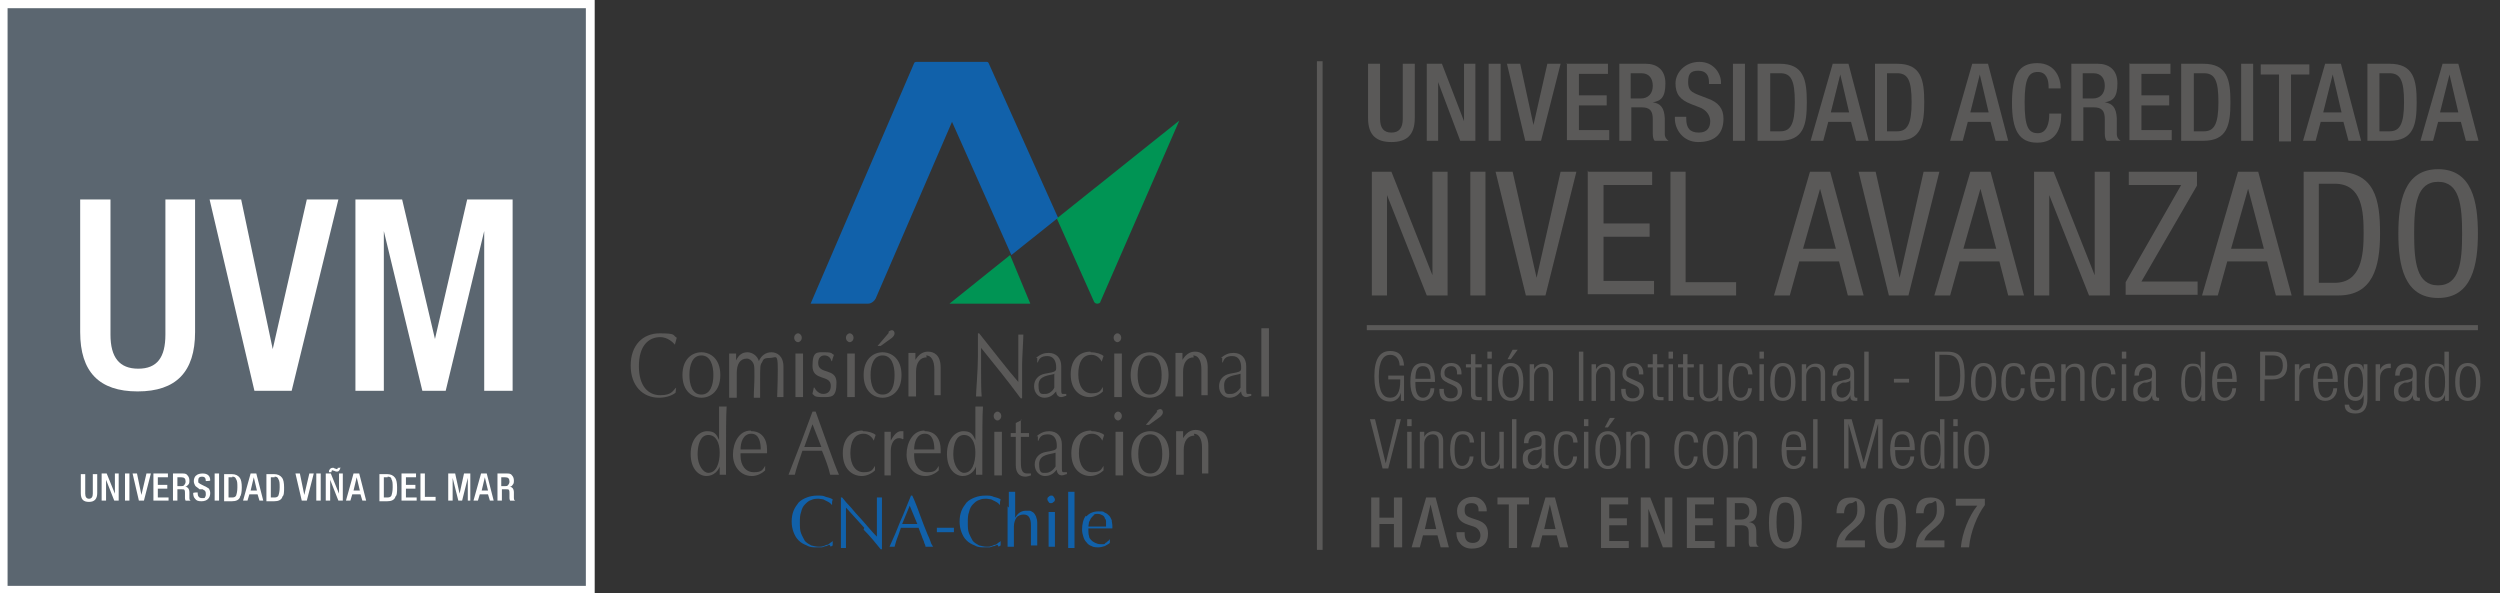 <?xml version="1.0" encoding="UTF-8"?>
<svg id="Capa_1" xmlns="http://www.w3.org/2000/svg" xmlns:xlink="http://www.w3.org/1999/xlink" version="1.1" viewBox="0 0 396 94">
  <rect x="0" y="0" width="396" height="94" fill="#333333" stroke="none"/>
  <!-- Generator: Adobe Illustrator 29.3.1, SVG Export Plug-In . SVG Version: 2.1.0 Build 151)  -->
  <defs>
    <style>
      .st0 {
        fill: none;
      }

      .st1, .st2 {
        fill: #1161aa;
      }

      .st1, .st3 {
        fill-rule: evenodd;
      }

      .st4 {
        fill: #5b6670;
      }

      .st5 {
        fill: #5a5958;
      }

      .st6 {
        fill: #fff;
      }

      .st3 {
        fill: #009454;
      }

      .st7 {
        clip-path: url(#clippath);
      }
    </style>
    <clipPath id="clippath">
      <rect class="st0" width="396" height="94"/>
    </clipPath>
  </defs>
  <g class="st7">
    <path class="st6" d="M94.2,0H0v94h94.2V0Z"/>
    <path class="st4" d="M40.2,75.6l-.5,2.1h1l-.5-2.1Z"/>
    <path class="st4" d="M36.8,75.6h-.6v3.2h.6c.3,0,.5-.1.6-.3.1-.3.2-.7.2-1.3s0-1-.2-1.3c-.1-.3-.3-.4-.6-.4Z"/>
    <path class="st4" d="M61.4,75.6h-.6v3.2h.6c.3,0,.5-.1.6-.3.1-.3.2-.7.2-1.3s0-1-.2-1.3c0-.3-.3-.4-.6-.4Z"/>
    <path class="st4" d="M28.7,75.6h-.6v1.4h.6c.2,0,.4,0,.5-.2.1-.1.2-.3.2-.5,0-.5-.2-.7-.7-.7Z"/>
    <path class="st4" d="M43.5,75.6h-.6v3.2h.6c.3,0,.5-.1.6-.3.1-.3.2-.7.2-1.3s0-1-.2-1.3c-.1-.3-.3-.4-.6-.4Z"/>
    <path class="st4" d="M80,75.6h-.6v1.4h.6c.2,0,.4,0,.5-.2.1-.1.2-.3.2-.5,0-.5-.2-.7-.7-.7Z"/>
    <path class="st4" d="M56.5,75.6l-.5,2.1h1l-.5-2.1Z"/>
    <path class="st4" d="M1.2,1.3v91.5h91.6V1.3H1.2ZM12.8,31.6h4.7v21.4c0,3.6,1.4,5.4,4.4,5.4s4.3-1.8,4.3-5.4v-21.4h4.7v21c0,6.3-3,9.4-9.1,9.4s-9.1-3.1-9.1-9.4v-21ZM15.4,78.1c0,.9-.4,1.4-1.3,1.4s-1.3-.4-1.3-1.4v-3h.7v3.1c0,.5.2.8.6.8s.6-.3.6-.8v-3.1h.7v3ZM18.9,79.3h-.8l-1.3-3.3v3.3h-.7v-4.3h.8l1.3,3.2v-3.2h.6v4.3ZM20.5,79.3h-.7v-4.3h.7v4.3ZM22.8,79.3h-.8l-1-4.3h.7l.7,3.4.8-3.4h.7l-1.1,4.3ZM26.7,79.3h-2.4v-4.3h2.3v.6h-1.6v1.2h1.5v.6h-1.5v1.4h1.7v.6ZM29.4,79.3c0,0-.1-.2-.1-.4s0-.3,0-.8c0-.2,0-.4-.1-.5,0-.1-.3-.1-.5-.1h-.6v1.8h-.7v-4.3h1.5c.3,0,.6,0,.8.3.2.2.3.5.3.8s0,.5-.2.7-.3.3-.5.3c.4,0,.7.3.7.9s0,.5,0,.9c0,.1,0,.3.2.4h-.8ZM31.9,79.4c-.5,0-.8-.1-1-.4-.2-.2-.3-.5-.3-.9h0c0-.1.7-.1.7-.1h0c0,.6.2.9.7.9s.4,0,.5-.2c.1-.1.1-.3.1-.4s0-.4-.1-.5c0-.1-.3-.2-.4-.3h-.5c-.3-.3-.6-.4-.7-.6-.1-.2-.2-.4-.2-.7s.1-.7.4-.9c.2-.2.6-.3,1-.3.8,0,1.2.4,1.2,1.1h0c0,.1-.7.1-.7.1h0c0-.5-.2-.7-.6-.7s-.6.2-.6.6,0,.3.1.4c.1.1.3.2.5.3l.4.2c.3.1.5.3.7.4.1.2.2.4.2.7,0,.8-.5,1.3-1.4,1.3ZM34.7,79.3h-.7v-4.3h.7v4.3ZM38,78.8c-.2.4-.6.6-1.3.6h-1.2v-4.3h1.2c.6,0,1,.2,1.3.6.2.3.3.8.3,1.5s-.1,1.3-.3,1.5ZM41.1,79.3l-.3-1h-1.3l-.3,1h-.7l1.2-4.3h.9l1.1,4.3h-.7ZM44.7,78.8c-.2.4-.6.6-1.3.6h-1.2v-4.3h1.2c.6,0,1,.2,1.3.6.2.3.3.8.3,1.5s0,1.3-.3,1.5ZM40.3,61.9l-7.1-30.3h5l5,23.7h0l5.4-23.7h5l-7.4,30.3h-6ZM53.9,74c0,.1,0,.3-.1.4-.1.2-.2.3-.4.3s-.2,0-.4-.1c-.1,0-.3-.1-.3-.1-.1,0-.2,0-.2.3h-.4c0-.1,0-.3.1-.4.1-.2.3-.3.5-.3s.2,0,.3.1c.1,0,.3.1.3.1.1,0,.2,0,.2-.2h.3ZM48.6,79.3h-.8l-1-4.3h.7l.7,3.4.8-3.4h.7l-1.1,4.3ZM50.8,79.3h-.7v-4.3h.7v4.3ZM54.4,79.3h-.8l-1.3-3.3v3.3h-.7v-4.3h.8l1.3,3.2v-3.2h.6v4.3h0ZM57.4,79.3l-.3-1h-1.3l-.3,1h-.7l1.2-4.3h.9l1.1,4.3h-.7ZM62.6,78.8c-.2.4-.6.6-1.3.6h-1.2v-4.3h1.2c.6,0,1,.2,1.3.6.2.3.3.8.3,1.5s0,1.3-.3,1.5ZM66,79.3h-2.4v-4.3h2.3v.6h-1.6v1.2h1.5v.6h-1.5v1.4h1.7v.6ZM68.9,79.3h-2.3v-4.3h.7v3.7h1.7v.6ZM66.9,61.9l-6.1-25.3v25.3h-4.5v-30.3h7.4l5.2,22.1h0l5.1-22.1h7.2v30.3h-4.5v-25.3l-6.1,25.3h-4ZM74.7,79.3h-.6v-3.6l-.9,3.6h-.6l-.9-3.6v3.6h-.7v-4.3h1.1l.7,3.2.7-3.2h1v4.3h0ZM77.6,79.3l-.3-1h-1.3l-.3,1h-.7l1.2-4.3h.9l1.1,4.3h-.7ZM80.8,79.3c0,0-.1-.2-.1-.4s0-.3,0-.8c0-.2,0-.4-.1-.5,0-.1-.3-.1-.5-.1h-.6v1.8h-.7v-4.3h1.5c.3,0,.6,0,.8.3.2.2.3.5.3.8s0,.5-.2.7c-.1.2-.3.3-.5.3.4,0,.7.3.7.9s0,.5,0,.9c0,.1,0,.3.2.4h-.8Z"/>
    <path class="st4" d="M76.8,75.6l-.5,2.1h1l-.5-2.1Z"/>
  </g>
  <g>
    <g>
      <path class="st2" d="M131.4,86.3c-.1,0-.3.1-.5.2-.2,0-.4.1-.7.2-.2,0-.5,0-.8,0-.6,0-1.1,0-1.6-.3-.5-.2-.9-.4-1.3-.8-.4-.4-.6-.8-.8-1.3-.2-.5-.3-1.1-.3-1.7s.1-1.2.3-1.7c.2-.5.5-.9.8-1.3.4-.4.8-.6,1.3-.8.5-.2,1.1-.3,1.7-.3s.9,0,1.3.2c.4.1.8.2,1.1.4,0,.1-.1.3-.1.4,0,.2,0,.3,0,.5h0c0,0-.2-.2-.3-.3s-.3-.2-.5-.3c-.2-.1-.4-.2-.6-.3-.2,0-.5-.1-.7-.1-.4,0-.8,0-1.2.2-.4.1-.7.4-1,.7-.3.3-.5.7-.6,1.2-.2.5-.2,1-.2,1.7s0,1.2.2,1.7c.2.5.4.8.6,1.2.3.3.6.5,1,.7.4.1.8.2,1.2.2s.5,0,.7-.1c.2,0,.4-.2.6-.2.2,0,.4-.2.5-.3.2-.1.3-.2.4-.3h0s0,.7,0,.7c0,0-.2.1-.3.2Z"/>
      <path class="st2" d="M136.9,83.6c-1-1.1-1.9-2.1-2.9-3.2,0,.2,0,.5,0,.9,0,.4,0,.9,0,1.5s0,.4,0,.6c0,.2,0,.5,0,.8,0,.3,0,.5,0,.8,0,.3,0,.5,0,.8,0,.2,0,.4,0,.6,0,.2,0,.3,0,.4-.1,0-.2,0-.4,0s-.3,0-.4,0c0,0,0-.2,0-.4,0-.2,0-.5,0-.7,0-.3,0-.6,0-.9,0-.3,0-.7,0-1,0-.3,0-.7,0-1,0-.3,0-.6,0-.9,0-.7,0-1.4,0-1.9,0-.5,0-.9,0-1.2h.2c.4.5.9,1.1,1.4,1.6.5.6,1,1.2,1.5,1.7.5.6,1,1.1,1.4,1.6.4.5.8.9,1.2,1.3v-1.6c0-.8,0-1.6,0-2.4,0-.8,0-1.5,0-2.2.1,0,.3,0,.4,0s.2,0,.4,0c0,.2,0,.4,0,.8,0,.3,0,.7,0,1.1,0,.4,0,.8,0,1.1,0,.4,0,.7,0,.9v.7c0,.3,0,.5,0,.8,0,.3,0,.6,0,.9,0,.3,0,.6,0,.8,0,.2,0,.5,0,.7v.4h-.2c-.8-1-1.7-2.1-2.7-3.1Z"/>
      <path class="st2" d="M147.8,86.6c-.1,0-.2,0-.3,0h-.6c0,0-.2,0-.3,0,0-.2-.1-.4-.2-.6,0-.2-.2-.5-.3-.8-.1-.3-.2-.6-.3-.8-.1-.3-.2-.5-.3-.8-.2,0-.5,0-.7,0-.2,0-.5,0-.7,0s-.4,0-.7,0c-.2,0-.4,0-.7,0-.2.6-.4,1.2-.6,1.7-.2.5-.3,1-.4,1.3-.1,0-.3,0-.4,0s-.3,0-.4,0c.6-1.3,1.2-2.7,1.7-4,.6-1.3,1.1-2.7,1.7-4.1h.2c.2.4.4.9.6,1.4.2.5.4,1,.6,1.6.2.5.4,1.1.6,1.6.2.5.4,1,.6,1.5.2.4.4.9.5,1.2.1.4.3.6.4.8ZM142.9,83c.2,0,.4,0,.6,0,.2,0,.4,0,.6,0s.4,0,.6,0c.2,0,.4,0,.6,0l-1.2-2.9-1.2,2.9Z"/>
      <path class="st2" d="M151.1,83.6v.7h-2.7v-.7h2.7Z"/>
      <path class="st2" d="M158,86.3c-.1,0-.3.1-.5.2-.2,0-.4.1-.7.2-.2,0-.5,0-.8,0-.6,0-1.1,0-1.6-.3-.5-.2-.9-.4-1.3-.8-.4-.4-.6-.8-.8-1.3-.2-.5-.3-1.1-.3-1.7s.1-1.2.3-1.7c.2-.5.5-.9.8-1.3.4-.4.8-.6,1.3-.8.5-.2,1.1-.3,1.7-.3s.9,0,1.3.2c.4.1.8.2,1.1.4,0,.1-.1.3-.1.4,0,.2,0,.3,0,.5h0c0,0-.2-.2-.3-.3-.1-.1-.3-.2-.5-.3-.2-.1-.4-.2-.6-.3-.2,0-.5-.1-.7-.1-.4,0-.8,0-1.2.2-.4.1-.7.4-1,.7-.3.3-.5.7-.6,1.2-.2.5-.2,1-.2,1.7s0,1.2.2,1.7c.2.5.4.8.6,1.2.3.3.6.5,1,.7.4.1.8.2,1.2.2s.5,0,.7-.1c.2,0,.4-.2.6-.2.2,0,.4-.2.5-.3.2-.1.3-.2.4-.3h0s0,.7,0,.7c0,0-.2.1-.3.2Z"/>
      <path class="st2" d="M159.8,80.4c0-.3,0-.6,0-.9,0-.3,0-.6,0-.9,0-.3,0-.5,0-.7.2,0,.4,0,.5,0s.3,0,.5,0c0,.2,0,.4,0,.7,0,.3,0,.6,0,.8,0,.3,0,.6,0,.9,0,.3,0,.6,0,.8v.9h0c.2-.3.4-.6.7-.8.3-.2.6-.3,1-.3s.4,0,.6,0c.2,0,.4.2.6.3.2.2.3.4.4.6.1.3.2.6.2,1s0,.7,0,1c0,.4,0,.7,0,1.1v.8c0,.1,0,.2,0,.4,0,.1,0,.2,0,.3-.1,0-.3,0-.5,0s-.3,0-.5,0c0-.4,0-.8,0-1.2,0-.4,0-.9,0-1.3v-.7c0-.6-.1-1-.3-1.3s-.5-.4-.9-.4-.9.2-1.1.5c-.2.3-.4.8-.4,1.4s0,.5,0,.8c0,.3,0,.6,0,.9,0,.3,0,.6,0,.8,0,.3,0,.5,0,.7-.2,0-.3,0-.5,0s-.3,0-.5,0c0-.2,0-.4,0-.7,0-.3,0-.6,0-.9,0-.3,0-.6,0-.9,0-.3,0-.6,0-.9v-2.1c0-.3,0-.5,0-.9Z"/>
      <path class="st2" d="M166.1,78.7c.1-.1.2-.2.4-.2s.3,0,.4.2c.1.1.2.3.2.4s0,.3-.2.4c-.1.1-.2.2-.4.2s-.3,0-.4-.2c-.1-.1-.2-.3-.2-.4s0-.3.2-.4ZM166.1,82.2c0-.4,0-.7,0-1.1.2,0,.4,0,.5,0s.3,0,.5,0c0,.3,0,.7,0,1.1,0,.4,0,.7,0,1.1v1.2c0,.3,0,.7,0,1.1,0,.4,0,.7,0,1-.2,0-.3,0-.5,0s-.3,0-.5,0c0-.3,0-.7,0-1,0-.4,0-.7,0-1.1v-1.2c0-.3,0-.7,0-1.1Z"/>
      <path class="st2" d="M169.2,80.4c0-.3,0-.6,0-.9,0-.3,0-.6,0-.9,0-.3,0-.5,0-.7.2,0,.4,0,.5,0s.3,0,.5,0c0,.2,0,.4,0,.7,0,.3,0,.6,0,.9,0,.3,0,.6,0,.9,0,.3,0,.6,0,.9v2.1c0,.3,0,.5,0,.9,0,.3,0,.6,0,.9,0,.3,0,.6,0,.9,0,.3,0,.5,0,.7-.2,0-.3,0-.5,0s-.3,0-.5,0c0-.2,0-.4,0-.7,0-.3,0-.6,0-.9,0-.3,0-.6,0-.9,0-.3,0-.6,0-.9v-2.1c0-.3,0-.5,0-.9Z"/>
      <path class="st2" d="M172.1,81.8c.4-.5,1.1-.8,1.9-.8s.7,0,1,.2c.3.1.5.3.7.5.2.2.3.5.4.7,0,.3.1.6.1.9s0,.2,0,.2c0,0,0,.1,0,.2-.4,0-.8,0-1.2,0-.4,0-.8,0-1.2,0s-.5,0-.7,0c-.2,0-.5,0-.7,0,0,0,0,0,0,.2h0c0,.4,0,.7.1,1,0,.3.2.5.4.7.2.2.4.3.6.4.2.1.5.2.8.2s.3,0,.4,0c.2,0,.3,0,.4-.2.1,0,.3-.2.4-.3.1,0,.2-.2.3-.3h0s0,.6,0,.6c-.2.2-.5.3-.8.5-.3.1-.7.2-1,.2s-.8,0-1.1-.2c-.3-.1-.6-.3-.8-.6-.2-.2-.4-.5-.5-.9-.1-.3-.2-.7-.2-1.1,0-.9.2-1.7.6-2.2ZM173.3,81.6c-.2.1-.3.3-.5.5-.1.2-.2.4-.3.6,0,.2-.1.5-.1.7.2,0,.5,0,.7,0,.2,0,.5,0,.7,0s.5,0,.7,0c.2,0,.5,0,.7,0,0-.2,0-.4,0-.7,0-.2,0-.4-.2-.6,0-.2-.2-.4-.4-.5-.2-.1-.4-.2-.7-.2s-.5,0-.7.2Z"/>
      <g>
        <path class="st5" d="M107,62.2c-.3.3-1.3.8-2.6.8-2.6,0-4.5-1.9-4.5-5.1s1.9-5.1,4.6-5.1,2,.3,2.7.7c-.1.3-.2.8-.3,1.1h0c-.3-.4-1.2-1.2-2.3-1.2-1.9,0-3.4,1.4-3.4,4.6s1.5,4.6,3.4,4.6,2-.8,2.5-1.2h0c0,0-.1.9-.1.9Z"/>
        <path class="st5" d="M111.1,55.8c1.4,0,3,1,3,3.6s-1.6,3.6-3,3.6-3-1-3-3.6,1.6-3.6,3-3.6ZM111.1,62.5c1.4,0,1.9-1.5,1.9-3.1s-.5-3.1-1.9-3.1-1.9,1.5-1.9,3.1.5,3.1,1.9,3.1Z"/>
        <path class="st5" d="M115.5,58.7c0-.9,0-1.9,0-2.7.2,0,.4,0,.6,0s.3,0,.5,0c0,.4,0,.8,0,1.1h0c.4-.9,1-1.3,1.8-1.3s1.6.6,1.8,1.4h0c.4-.9,1.1-1.4,2-1.4s1.9.6,1.9,2.3,0,1.5,0,3.2,0,1,0,1.6c-.2,0-.3,0-.5,0s-.4,0-.5,0c0-.5.1-2,.1-4.5s-.3-1.7-1.3-1.7-1,.3-1.2.7c-.3.4-.3.6-.3,3.3s0,1.4,0,2.3c-.2,0-.4,0-.5,0s-.4,0-.5,0c0-1.1.1-2.2.1-3.2,0-1.8,0-1.9-.2-2.3-.2-.4-.6-.7-1-.7-1.1,0-1.6.9-1.6,2.3v1.2c0,.9,0,1.9,0,2.7-.2,0-.4,0-.6,0s-.4,0-.6,0c0-.8,0-1.8,0-2.7v-1.5Z"/>
        <path class="st5" d="M126.4,52.8c.3,0,.6.3.6.7s-.3.7-.6.7-.6-.3-.6-.7.3-.7.6-.7ZM126,58.7c0-.9,0-1.9,0-2.7.2,0,.4,0,.6,0s.4,0,.6,0c0,.8,0,1.8,0,2.7v1.5c0,.9,0,1.9,0,2.7-.2,0-.4,0-.6,0s-.4,0-.6,0c0-.8,0-1.8,0-2.7v-1.5Z"/>
        <path class="st5" d="M129,61.4c.2.4.7,1,1.4,1s1.2-.4,1.2-1.3c0-1.8-2.9-.7-2.9-3.1s.7-2.2,2-2.2,1,.3,1.4.4c-.1.3-.3.8-.3,1h-.1c-.1-.5-.5-.9-1.1-.9s-1,.4-1,1.2c0,1.9,2.9.7,2.9,3.1s-.8,2.3-2.2,2.3-1.2-.2-1.6-.5c0-.2.2-.8.2-1h.1Z"/>
        <path class="st5" d="M134.6,52.8c.3,0,.6.3.6.7s-.3.7-.6.7-.6-.3-.6-.7.3-.7.6-.7ZM134.2,58.7c0-.9,0-1.9,0-2.7.2,0,.4,0,.6,0s.4,0,.6,0c0,.8,0,1.8,0,2.7v1.5c0,.9,0,1.9,0,2.7-.2,0-.4,0-.6,0s-.4,0-.6,0c0-.8,0-1.8,0-2.7v-1.5Z"/>
        <path class="st5" d="M139.8,55.8c1.4,0,3,1,3,3.6s-1.6,3.6-3,3.6-3-1-3-3.6,1.6-3.6,3-3.6ZM139.8,62.5c1.5,0,1.9-1.5,1.9-3.1s-.5-3.1-1.9-3.1-1.9,1.5-1.9,3.1.5,3.1,1.9,3.1ZM140.7,52.6c.2-.2.4-.3.6-.3s.4.2.4.5-.2.5-.4.7l-1.8,1.3h-.5l1.8-2.1Z"/>
        <path class="st5" d="M146.8,56.6c-1.1,0-1.7.9-1.7,2.3v1.2c0,.9,0,1.9,0,2.7-.2,0-.4,0-.6,0s-.4,0-.6,0c0-.8,0-1.8,0-2.7v-1.5c0-.9,0-1.9,0-2.7.2,0,.4,0,.6,0s.3,0,.5,0c0,.4,0,.8,0,1.1h0c.5-.8,1.1-1.3,2-1.3s2,.5,2,2.5,0,1.7,0,2.6,0,1.2,0,1.8c-.2,0-.3,0-.5,0s-.3,0-.5,0c0-1,0-2.1,0-3.2v-.9c0-1.4-.5-2.2-1.3-2.2Z"/>
        <path class="st5" d="M161.6,63c-1.9-2.6-4.1-5.3-6.2-7.9,0,.5,0,1.4,0,2.9s0,4.2.1,4.8c-.1,0-.3,0-.4,0s-.3,0-.5,0c0-.7.3-4.3.3-6.2s0-3.2,0-3.8h.2c2,2.5,4.7,6,6.2,7.7,0-2.6,0-5.3,0-7.5.1,0,.3,0,.4,0s.3,0,.4,0c0,.8-.2,3.7-.2,4.8s0,4.6,0,5.3h-.2Z"/>
        <path class="st5" d="M164.1,56.7c.7-.6,1.3-.8,2-.8,1.2,0,2,.8,2,2.1s0,2.1,0,3.3,0,1.1.5,1.1.2,0,.3,0v.3c-.2,0-.5.2-.8.2-.5,0-.8-.4-.8-.9-.6.7-1.1,1-1.9,1s-1.6-.7-1.6-1.8.7-1.8,1.7-2c1.8-.3,1.8-.4,1.8-1,0-1-.4-1.8-1.4-1.8s-1.3.4-1.5,1h-.1v-.7ZM167.1,59.2c-.8.3-2.6.2-2.6,1.8s.5,1.4,1.1,1.4,1.2-.5,1.4-1v-2.1Z"/>
        <path class="st5" d="M172.8,55.8c.9,0,1.7.3,2,.6-.1.3-.2.6-.3.9h0c-.2-.5-.8-1.1-1.6-1.1-1.5,0-2.1,1.3-2.1,3.1s.8,3,2.1,3,1.4-.4,1.8-1h0c0,.3,0,.5,0,.7-.5.5-1.3.9-2.1.9-1.4,0-3-1-3-3.6s1.6-3.6,3.1-3.6Z"/>
        <path class="st5" d="M177,52.8c.3,0,.6.3.6.7s-.3.7-.6.7-.6-.3-.6-.7.3-.7.6-.7ZM176.5,58.7c0-.9,0-1.9,0-2.7.2,0,.4,0,.6,0s.4,0,.6,0c0,.8,0,1.8,0,2.7v1.5c0,.9,0,1.9,0,2.7-.2,0-.4,0-.6,0s-.4,0-.6,0c0-.8,0-1.8,0-2.7v-1.5Z"/>
        <path class="st5" d="M182.1,55.8c1.4,0,3,1,3,3.6s-1.6,3.6-3,3.6-3-1-3-3.6,1.6-3.6,3-3.6ZM182.1,62.5c1.5,0,1.9-1.5,1.9-3.1s-.5-3.1-1.9-3.1-1.9,1.5-1.9,3.1.5,3.1,1.9,3.1Z"/>
        <path class="st5" d="M189.1,56.6c-1.1,0-1.7.9-1.7,2.3v1.2c0,.9,0,1.9,0,2.7-.2,0-.4,0-.6,0s-.4,0-.6,0c0-.8,0-1.8,0-2.7v-1.5c0-.9,0-1.9,0-2.7.2,0,.4,0,.6,0s.3,0,.5,0c0,.4,0,.8,0,1.1h0c.5-.8,1.1-1.3,2-1.3s2,.5,2,2.5,0,1.7,0,2.6,0,1.2,0,1.8c-.2,0-.3,0-.5,0s-.3,0-.5,0c0-1,0-2.1,0-3.2v-.9c0-1.4-.5-2.2-1.3-2.2Z"/>
        <path class="st5" d="M193.4,56.7c.7-.6,1.3-.8,2-.8,1.2,0,2,.8,2,2.1s0,2.1,0,3.3,0,1.1.5,1.1.2,0,.3,0v.3c-.2,0-.5.2-.8.2-.5,0-.8-.4-.8-.9-.6.7-1.1,1-1.9,1s-1.6-.7-1.6-1.8.7-1.8,1.7-2c1.8-.3,1.8-.4,1.8-1,0-1-.4-1.8-1.4-1.8s-1.3.4-1.5,1h-.1v-.7ZM196.5,59.2c-.8.3-2.6.2-2.6,1.8s.5,1.4,1.1,1.4,1.2-.5,1.5-1v-2.1Z"/>
        <path class="st5" d="M199.8,56.1c0-1.3,0-3.2,0-4.1.2,0,.4,0,.6,0s.4,0,.6,0c0,1,0,2.8,0,4.1v2.6c0,1.3,0,3.2,0,4.1-.2,0-.4,0-.6,0s-.4,0-.6,0c0-1,0-2.8,0-4.1v-2.6Z"/>
        <path class="st5" d="M114,73.9h0c-.2.6-.9,1.5-2.1,1.5s-2.5-1.1-2.5-3.5,1.4-3.6,2.6-3.6,1.5.5,1.9,1.4h0c0-1.8,0-4,0-5.3.2,0,.4,0,.6,0s.3,0,.6,0c-.1,1.2-.1,4.9-.1,7.4s0,2.3,0,3.4c-.2,0-.3,0-.5,0s-.3,0-.5,0v-1.4ZM112.2,74.9c1.3,0,1.8-1.6,1.8-3.2s-.6-2.8-1.8-2.8-1.7,1.4-1.7,3.1.9,2.9,1.7,2.9Z"/>
        <path class="st5" d="M119,68.3c1.7,0,2.5,1.3,2.5,2.9s0,.4,0,.6c-.9,0-1.8,0-2.6,0s-1.1,0-1.6,0c0,.1,0,.3,0,.4,0,1.5.8,2.6,2.1,2.6s1.4-.4,1.8-1h0s0,.7,0,.7c-.5.5-1.3.9-2.1.9-1.8,0-3-1.5-3-3.4s1-3.8,2.8-3.8ZM117.3,71.2c.5,0,1.1,0,1.6,0s1.1,0,1.6,0c0-1-.2-2.5-1.5-2.5s-1.7,1.4-1.7,2.5Z"/>
        <path class="st5" d="M129.2,65.2c1.2,3.3,3,8.5,3.7,10-.2,0-.4,0-.7,0s-.4,0-.7,0c-.2-1-.8-2.6-1.3-3.8-.5,0-1.1,0-1.6,0s-1,0-1.5,0c-.5,1.5-1,2.9-1.2,3.8-.2,0-.3,0-.5,0s-.3,0-.5,0c1.3-3.3,2.6-6.7,3.8-10h.2ZM128.7,67.2l-1.3,3.6c.4,0,.9,0,1.3,0s.9,0,1.4,0l-1.4-3.6Z"/>
        <path class="st5" d="M136.7,68.3c.9,0,1.7.3,2,.6-.1.3-.2.6-.3.9h0c-.2-.5-.8-1.1-1.6-1.1-1.5,0-2.1,1.3-2.1,3.1s.8,3,2.1,3,1.4-.4,1.8-1h0c0,.3,0,.5,0,.7-.5.5-1.3.9-2.1.9-1.4,0-3-1-3-3.6s1.6-3.6,3.1-3.6Z"/>
        <path class="st5" d="M143,69.6c0-.1-.4-.2-.6-.2-.8,0-1.3.9-1.3,2,0,2.5,0,3.2,0,3.9-.2,0-.3,0-.5,0s-.3,0-.5,0c0-.7,0-1.8,0-3.4v-.5c0-.7,0-1.7,0-3,.2,0,.3,0,.5,0s.3,0,.5,0c0,.7,0,1,0,1.4h0c.5-1,1.1-1.5,1.6-1.5s.2,0,.4,0c0,.2,0,.8,0,1.2h0Z"/>
        <path class="st5" d="M146.5,68.3c1.7,0,2.5,1.3,2.5,2.9s0,.4,0,.6c-.9,0-1.8,0-2.6,0s-1.1,0-1.6,0c0,.1,0,.3,0,.4,0,1.5.8,2.6,2.1,2.6s1.4-.4,1.8-1h0s0,.7,0,.7c-.5.5-1.3.9-2.1.9-1.8,0-3-1.5-3-3.4s1-3.8,2.8-3.8ZM144.8,71.2c.5,0,1.1,0,1.6,0s1.1,0,1.6,0c0-1-.2-2.5-1.5-2.5s-1.7,1.4-1.7,2.5Z"/>
        <path class="st5" d="M154.6,73.9h0c-.2.6-.9,1.5-2.1,1.5s-2.5-1.1-2.5-3.5,1.4-3.6,2.6-3.6,1.5.5,1.9,1.4h0c0-1.8,0-4,0-5.3.2,0,.4,0,.6,0s.3,0,.6,0c-.1,1.2-.1,4.9-.1,7.4s0,2.3,0,3.4c-.2,0-.3,0-.5,0s-.3,0-.5,0v-1.4ZM152.7,74.9c1.3,0,1.8-1.6,1.8-3.2s-.6-2.8-1.8-2.8-1.7,1.4-1.7,3.1.9,2.9,1.7,2.9Z"/>
        <path class="st5" d="M158,65.2c.3,0,.6.3.6.7s-.3.7-.6.7-.6-.3-.6-.7.3-.7.6-.7ZM157.5,71.1c0-.9,0-1.9,0-2.7.2,0,.4,0,.6,0s.4,0,.6,0c0,.8,0,1.8,0,2.7v1.5c0,.9,0,1.9,0,2.7-.2,0-.4,0-.6,0s-.4,0-.6,0c0-.8,0-1.8,0-2.7v-1.5Z"/>
        <path class="st5" d="M161.7,66.5h0c0,.7,0,1.4,0,2.1.2,0,.7,0,1.3,0,0,.1,0,.2,0,.3s0,.2,0,.3c-.4,0-1,0-1.3,0,0,.1,0,2.4,0,3.6s0,2.2,1,2.2.4,0,.6,0v.3c-.3.1-.6.2-.9.2-1,0-1.5-.7-1.5-1.8s0-2.3,0-4.5c-.2,0-.5,0-.8,0,0-.1,0-.2,0-.3s0-.2,0-.3c.4,0,.6,0,.8,0,0-.4,0-1,0-1.6l1-.5Z"/>
        <path class="st5" d="M164.2,69.1c.7-.6,1.3-.8,2-.8,1.2,0,2,.8,2,2.1s0,2.1,0,3.3,0,1.1.5,1.1.2,0,.3,0v.3c-.2,0-.5.2-.8.2-.5,0-.8-.4-.8-.9-.6.7-1.1,1-1.9,1s-1.6-.7-1.6-1.8.7-1.8,1.7-2c1.8-.3,1.8-.4,1.8-1,0-1-.4-1.8-1.4-1.8s-1.3.4-1.5,1h-.1v-.7ZM167.2,71.7c-.8.3-2.6.2-2.6,1.8s.5,1.4,1.1,1.4,1.2-.5,1.5-1v-2.1Z"/>
        <path class="st5" d="M172.9,68.3c.9,0,1.7.3,2,.6-.1.3-.2.6-.3.9h0c-.2-.5-.8-1.1-1.6-1.1-1.5,0-2.1,1.3-2.1,3.1s.8,3,2.1,3,1.4-.4,1.8-1h0c0,.3,0,.5,0,.7-.5.5-1.3.9-2.1.9-1.4,0-3-1-3-3.6s1.6-3.6,3.1-3.6Z"/>
        <path class="st5" d="M177.1,65.2c.3,0,.6.3.6.7s-.3.7-.6.7-.6-.3-.6-.7.3-.7.6-.7ZM176.7,71.1c0-.9,0-1.9,0-2.7.2,0,.4,0,.6,0s.4,0,.6,0c0,.8,0,1.8,0,2.7v1.5c0,.9,0,1.9,0,2.7-.2,0-.4,0-.6,0s-.4,0-.6,0c0-.8,0-1.8,0-2.7v-1.5Z"/>
        <path class="st5" d="M182.2,68.3c1.4,0,3,1,3,3.6s-1.6,3.6-3,3.6-3-1-3-3.6,1.6-3.6,3-3.6ZM182.2,75c1.4,0,1.9-1.5,1.9-3.1s-.5-3.1-1.9-3.1-1.9,1.5-1.9,3.1.5,3.1,1.9,3.1ZM183.2,65.1c.2-.2.4-.3.6-.3s.4.2.4.5-.2.5-.4.7l-1.8,1.3h-.5l1.8-2.1Z"/>
        <path class="st5" d="M189.2,69c-1.1,0-1.7.9-1.7,2.3v1.2c0,.9,0,1.9,0,2.7-.2,0-.4,0-.6,0s-.4,0-.6,0c0-.8,0-1.8,0-2.7v-1.5c0-.9,0-1.9,0-2.7.2,0,.4,0,.6,0s.3,0,.5,0c0,.4,0,.8,0,1.1h0c.5-.8,1.1-1.3,2-1.3s2,.5,2,2.5,0,1.7,0,2.6,0,1.2,0,1.8c-.2,0-.3,0-.5,0s-.3,0-.5,0c0-1,0-2.1,0-3.2v-.9c0-1.4-.5-2.2-1.3-2.2Z"/>
      </g>
    </g>
    <polygon class="st3" points="160 40.4 150.4 48.1 163.2 48.1 160 40.4"/>
    <path class="st1" d="M137.4,48.1h-9l16.4-38.1c0-.1.2-.2.4-.2h11c.2,0,.3,0,.4.2l11,24.5-7.4,5.9-9.4-21.1-12.1,28c-.2.4-.7.8-1.2.8Z"/>
    <path class="st3" d="M173.3,47.8l-5.9-13.2,19.4-15.5-12.5,28.7c0,.2-.3.3-.5.3s-.4-.1-.5-.3Z"/>
  </g>
  <rect class="st5" x="208.6" y="9.7" width=".9" height="77.4"/>
  <rect class="st5" x="304.2" y="-36.1" width=".8" height="176" transform="translate(356.4 -252.7) rotate(90)"/>
  <g>
    <path class="st5" d="M217.3,27.2h3.1l6.5,16.4h0v-16.4h2.4v19.6h-3.3l-6.3-15.9h0v15.9h-2.4v-19.6Z"/>
    <path class="st5" d="M232.9,27.2h2.4v19.6h-2.4v-19.6Z"/>
    <path class="st5" d="M237.1,27.2h2.5l3.8,16.8h0l3.8-16.8h2.5l-4.9,19.6h-3.1l-4.8-19.6Z"/>
    <path class="st5" d="M251.6,27.2h10.1v2.1h-7.7v6.1h7.3v2.1h-7.3v7h8v2.1h-10.5v-19.6Z"/>
    <path class="st5" d="M264.6,27.2h2.4v17.5h8v2.1h-10.4v-19.6Z"/>
    <path class="st5" d="M286.7,27.2h3.2l5.3,19.6h-2.5l-1.4-5.4h-6.3l-1.5,5.4h-2.5l5.7-19.6ZM285.5,39.4h5.3l-2.5-9.5h0l-2.7,9.5Z"/>
    <path class="st5" d="M294.6,27.2h2.5l3.8,16.8h0l3.8-16.8h2.5l-4.9,19.6h-3.1l-4.8-19.6Z"/>
    <path class="st5" d="M312.1,27.2h3.2l5.3,19.6h-2.5l-1.4-5.4h-6.3l-1.5,5.4h-2.5l5.7-19.6ZM310.9,39.4h5.3l-2.5-9.5h0l-2.7,9.5Z"/>
    <path class="st5" d="M322.2,27.2h3.1l6.5,16.4h0v-16.4h2.4v19.6h-3.3l-6.3-15.9h0v15.9h-2.4v-19.6Z"/>
    <path class="st5" d="M336.7,44.7l8.8-15.4h-8.3v-2.1h10.8v2.2l-8.8,15.2h8.9v2.1h-11.4v-2Z"/>
    <path class="st5" d="M354.5,27.2h3.2l5.3,19.6h-2.5l-1.4-5.4h-6.3l-1.5,5.4h-2.5l5.7-19.6ZM353.3,39.4h5.3l-2.5-9.5h0l-2.7,9.5Z"/>
    <path class="st5" d="M364.9,27.2h5.2c6.1,0,6.9,4.4,6.9,9.8s-1.2,9.8-6.6,9.8h-5.5v-19.6ZM367.3,44.8h2.5c4.2,0,4.6-4.3,4.6-7.8s-.2-7.9-4.6-7.9h-2.5v15.6Z"/>
    <path class="st5" d="M392.5,37c0,4.9-.9,10.2-6.3,10.2s-6.3-5.2-6.3-10.2.9-10.2,6.3-10.2,6.3,5.2,6.3,10.2ZM382.4,37c0,4.5.4,8.2,3.8,8.2s3.8-3.7,3.8-8.2-.4-8.2-3.8-8.2-3.8,3.7-3.8,8.2Z"/>
  </g>
  <g>
    <path class="st5" d="M218.6,10.1v8.7c0,1.5.6,2.2,1.8,2.2s1.8-.7,1.8-2.2v-8.7h1.9v8.6c0,2.8-1.4,3.8-3.7,3.8s-3.7-1-3.7-3.8v-8.6h1.9Z"/>
    <path class="st5" d="M226,10.1h2.4l3.5,9.1h0v-9.1h1.8v12.2h-2.4l-3.5-9.3h0v9.3h-1.8v-12.2Z"/>
    <path class="st5" d="M235.8,10.1h1.9v12.2h-1.9v-12.2Z"/>
    <path class="st5" d="M238.7,10.1h2.1l2.1,9.7h0l2.2-9.7h2.1l-3.1,12.2h-2.5l-2.9-12.2Z"/>
    <path class="st5" d="M248.1,10.1h6.6v1.6h-4.6v3.4h4.4v1.6h-4.4v3.9h4.8v1.6h-6.7v-12.2Z"/>
    <path class="st5" d="M256.4,10.1h4.3c1.7,0,3.1.9,3.1,3.1s-.7,2.8-2,3h0c1.2.2,1.8.8,1.9,2.5,0,.8,0,1.7,0,2.5,0,.6.3.9.6,1.1h-2.2c-.2-.2-.3-.6-.3-1.1,0-.7,0-1.4,0-2.3,0-1.3-.4-1.9-1.8-1.9h-1.6v5.3h-1.9v-12.2ZM259.9,15.6c1.2,0,1.9-.8,1.9-2s-.6-2-1.8-2h-1.7v4h1.6Z"/>
    <path class="st5" d="M267.1,18.5v.3c0,1.5.6,2.2,2,2.2s1.8-.9,1.8-1.8-.6-1.8-1.7-2.2l-1.3-.5c-1.8-.7-2.5-1.6-2.5-3.3s1.5-3.4,3.8-3.4,3.4,1.9,3.4,3.2v.3h-1.9v-.3c0-1.1-.5-1.8-1.7-1.8s-1.6.5-1.6,1.8.5,1.6,1.8,2.1l1.3.5c1.7.6,2.5,1.6,2.5,3.2,0,2.6-1.6,3.7-4,3.7s-3.7-2-3.7-3.7v-.3h1.9Z"/>
    <path class="st5" d="M274.5,10.1h1.9v12.2h-1.9v-12.2Z"/>
    <path class="st5" d="M278.4,10.1h3.5c3.8,0,4.3,2.5,4.3,6.1s-.5,6.1-4.3,6.1h-3.5v-12.2ZM280.4,20.8h1.6c1.6,0,2.3-1.1,2.3-4.6s-.6-4.6-2.3-4.6h-1.6v9.3Z"/>
    <path class="st5" d="M290.3,10.1h2.5l3.2,12.2h-2l-.8-3h-3.6l-.8,3h-2l3.5-12.2ZM292.9,17.8l-1.4-6h0l-1.5,6h2.9Z"/>
    <path class="st5" d="M297,10.1h3.5c3.8,0,4.3,2.5,4.3,6.1s-.5,6.1-4.3,6.1h-3.5v-12.2ZM298.9,20.8h1.6c1.6,0,2.3-1.1,2.3-4.6s-.6-4.6-2.3-4.6h-1.6v9.3Z"/>
    <path class="st5" d="M312.4,10.1h2.5l3.2,12.2h-2l-.8-3h-3.6l-.8,3h-2l3.5-12.2ZM315,17.8l-1.4-6h0l-1.5,6h2.9Z"/>
    <path class="st5" d="M326.5,17.9v.3c0,2.2-.9,4.4-3.8,4.4s-4-2-4-6.3,1-6.3,4-6.3,3.7,2.6,3.7,3.8v.2h-1.9v-.2c0-1.1-.3-2.4-1.7-2.4-1.4,0-2.1.9-2.1,4.8s.6,4.9,2.1,4.9,1.8-1.8,1.8-2.9v-.2h1.9Z"/>
    <path class="st5" d="M328,10.1h4.3c1.7,0,3.1.9,3.1,3.1s-.7,2.8-2,3h0c1.2.2,1.8.8,1.9,2.5,0,.8,0,1.7,0,2.5,0,.6.3.9.6,1.1h-2.2c-.2-.2-.3-.6-.3-1.1,0-.7,0-1.4,0-2.3,0-1.3-.4-1.9-1.8-1.9h-1.6v5.3h-1.9v-12.2ZM331.5,15.6c1.2,0,1.9-.8,1.9-2s-.6-2-1.8-2h-1.7v4h1.6Z"/>
    <path class="st5" d="M337.2,10.1h6.6v1.6h-4.6v3.4h4.4v1.6h-4.4v3.9h4.8v1.6h-6.7v-12.2Z"/>
    <path class="st5" d="M345.5,10.1h3.5c3.8,0,4.3,2.5,4.3,6.1s-.5,6.1-4.3,6.1h-3.5v-12.2ZM347.5,20.8h1.6c1.6,0,2.3-1.1,2.3-4.6s-.6-4.6-2.3-4.6h-1.6v9.3Z"/>
    <path class="st5" d="M355,10.1h1.9v12.2h-1.9v-12.2Z"/>
    <path class="st5" d="M361,11.8h-2.9v-1.6h7.7v1.6h-2.9v10.6h-1.9v-10.6Z"/>
    <path class="st5" d="M368.3,10.1h2.5l3.2,12.2h-2l-.8-3h-3.6l-.8,3h-2l3.5-12.2ZM370.9,17.8l-1.4-6h0l-1.5,6h2.9Z"/>
    <path class="st5" d="M375,10.1h3.5c3.8,0,4.3,2.5,4.3,6.1s-.5,6.1-4.3,6.1h-3.5v-12.2ZM376.9,20.8h1.6c1.6,0,2.3-1.1,2.3-4.6s-.6-4.6-2.3-4.6h-1.6v9.3Z"/>
    <path class="st5" d="M386.9,10.1h2.5l3.2,12.2h-2l-.8-3h-3.6l-.8,3h-2l3.5-12.2ZM389.4,17.8l-1.4-6h0l-1.5,6h2.9Z"/>
  </g>
  <g>
    <path class="st5" d="M219.9,60.1v-.6h2.5v4h-.5v-1.3h0c-.2.9-.9,1.4-1.7,1.4-1.6,0-2.5-1.2-2.5-4s.9-4,2.5-4,2.1,1,2.2,2.3h-.7c0-.9-.5-1.7-1.5-1.7s-1.8.9-1.8,3.4.7,3.4,1.8,3.4,1.6-.9,1.6-2.7v-.2h-1.8Z"/>
    <path class="st5" d="M227.2,61.5c0,1.2-.8,2-1.9,2s-1.9-.8-1.9-3,.7-3,2-3,1.9.9,1.9,2.8v.2h-3.1v.3c0,1.7.6,2.2,1.2,2.2s1.1-.5,1.2-1.5h.7ZM226.6,60c0-1.4-.4-2-1.2-2s-1.2.5-1.2,2h2.5Z"/>
    <path class="st5" d="M229.3,60.6c-.8-.3-1.1-.8-1.1-1.4,0-1.2.7-1.7,1.7-1.7s1.6.6,1.6,1.6v.2h-.7v-.2c0-.7-.3-1.1-.9-1.1s-1.1.4-1.1,1,.1.7.8,1l.9.4c.8.3,1.1.8,1.1,1.5,0,1-.6,1.7-1.8,1.7s-1.8-.5-1.8-1.8v-.2h.7v.2c0,.8.4,1.3,1.1,1.3s1.1-.4,1.1-1-.2-.8-.8-1.1l-.9-.4Z"/>
    <path class="st5" d="M233,58.2h-.8v-.5h.8v-1.6h.7v1.6h1v.5h-1v4.1c0,.5.2.6.6.6s.3,0,.4,0v.5c0,0-.2,0-.5,0-.9,0-1.2-.2-1.2-1v-4.3Z"/>
    <path class="st5" d="M235.6,55.7h.7v1.1h-.7v-1.1ZM235.6,57.7h.7v5.8h-.7v-5.8Z"/>
    <path class="st5" d="M239.3,57.5c1.3,0,2,1,2,3s-.7,3-2,3-2-1-2-3,.7-3,2-3ZM239.3,63c.7,0,1.3-.6,1.3-2.5s-.6-2.5-1.3-2.5-1.3.6-1.3,2.5.6,2.5,1.3,2.5ZM240.4,55.4l-1.1,1.5h-.5l.8-1.5h.8Z"/>
    <path class="st5" d="M242.4,57.7h.6v.8h0c.3-.6.9-.9,1.5-.9.9,0,1.5.5,1.5,1.5v4.4h-.7v-4.2c0-.8-.3-1.2-1-1.2s-1.3.6-1.3,1.5v3.9h-.7v-5.8Z"/>
    <path class="st5" d="M250.1,55.7h.7v7.8h-.7v-7.8Z"/>
    <path class="st5" d="M252.2,57.7h.6v.8h0c.3-.6.9-.9,1.5-.9.9,0,1.5.5,1.5,1.5v4.4h-.7v-4.2c0-.8-.3-1.2-1-1.2s-1.3.6-1.3,1.5v3.9h-.7v-5.8Z"/>
    <path class="st5" d="M258.1,60.6c-.8-.3-1.1-.8-1.1-1.4,0-1.2.7-1.7,1.7-1.7s1.6.6,1.6,1.6v.2h-.7v-.2c0-.7-.3-1.1-.9-1.1s-1.1.4-1.1,1,.1.7.8,1l.9.4c.8.3,1.1.8,1.1,1.5,0,1-.6,1.7-1.8,1.7s-1.8-.5-1.8-1.8v-.2h.7v.2c0,.8.4,1.3,1.1,1.3s1.1-.4,1.1-1-.2-.8-.8-1.1l-.9-.4Z"/>
    <path class="st5" d="M261.8,58.2h-.8v-.5h.8v-1.6h.7v1.6h1v.5h-1v4.1c0,.5.2.6.6.6s.3,0,.4,0v.5c0,0-.2,0-.5,0-.9,0-1.2-.2-1.2-1v-4.3Z"/>
    <path class="st5" d="M264.3,55.7h.7v1.1h-.7v-1.1ZM264.3,57.7h.7v5.8h-.7v-5.8Z"/>
    <path class="st5" d="M266.6,58.2h-.8v-.5h.8v-1.6h.7v1.6h1v.5h-1v4.1c0,.5.2.6.6.6s.3,0,.4,0v.5c0,0-.2,0-.5,0-.9,0-1.2-.2-1.2-1v-4.3Z"/>
    <path class="st5" d="M269.1,57.7h.7v4.1c0,.9.3,1.3,1,1.3s1.3-.6,1.3-1.5v-3.9h.7v5.8h-.6v-.8h0c-.3.6-.9.9-1.5.9-.9,0-1.5-.5-1.5-1.5v-4.4Z"/>
    <path class="st5" d="M277.5,61.5c0,1.2-.8,2-1.8,2s-1.9-.8-1.9-3,.7-3,2-3,1.7.7,1.8,1.8h-.7c0-.9-.4-1.3-1.1-1.3s-1.3.4-1.3,2.5.6,2.5,1.2,2.5,1.1-.5,1.2-1.5h.7Z"/>
    <path class="st5" d="M278.7,55.7h.7v1.1h-.7v-1.1ZM278.7,57.7h.7v5.8h-.7v-5.8Z"/>
    <path class="st5" d="M282.4,57.5c1.3,0,2,1,2,3s-.7,3-2,3-2-1-2-3,.7-3,2-3ZM282.4,63c.7,0,1.3-.6,1.3-2.5s-.6-2.5-1.3-2.5-1.3.6-1.3,2.5.6,2.5,1.3,2.5Z"/>
    <path class="st5" d="M285.5,57.7h.6v.8h0c.3-.6.9-.9,1.5-.9.9,0,1.5.5,1.5,1.5v4.4h-.7v-4.2c0-.8-.3-1.2-1-1.2s-1.3.6-1.3,1.5v3.9h-.7v-5.8Z"/>
    <path class="st5" d="M290.3,59.4c0-1.2.6-1.8,1.8-1.8s1.6.6,1.6,1.5v3.4c0,.3.1.5.3.5h.2v.5c-.1,0-.2,0-.3,0-.5,0-.8-.1-.8-.7v-.2h0c-.3.8-.8,1-1.5,1-1,0-1.5-.6-1.5-1.6s.3-1.4,1.2-1.6l1.2-.3c.5-.1.6-.2.6-.9s-.4-1-1-1-1.1.5-1.1,1.3h-.7ZM293.1,60.2h0c0,.2-.4.3-.7.4h-.5c-.7.3-1,.7-1,1.3s.3,1.1.9,1.1,1.3-.6,1.3-1.6v-1.2Z"/>
    <path class="st5" d="M295.3,55.7h.7v7.8h-.7v-7.8Z"/>
    <path class="st5" d="M302.4,60v.6h-2.4v-.6h2.4Z"/>
    <path class="st5" d="M306.5,55.7h1.9c2.3,0,2.8,1.3,2.8,3.9s-.6,3.9-2.8,3.9h-1.9v-7.8ZM307.2,62.8h1.1c1.5,0,2.2-.8,2.2-3.3s-.6-3.3-2.2-3.3h-1.1v6.6Z"/>
    <path class="st5" d="M314.2,57.5c1.3,0,2,1,2,3s-.7,3-2,3-2-1-2-3,.7-3,2-3ZM314.2,63c.7,0,1.3-.6,1.3-2.5s-.6-2.5-1.3-2.5-1.3.6-1.3,2.5.6,2.5,1.3,2.5Z"/>
    <path class="st5" d="M320.7,61.5c0,1.2-.8,2-1.8,2s-1.9-.8-1.9-3,.7-3,2-3,1.7.7,1.8,1.8h-.7c0-.9-.4-1.3-1.1-1.3s-1.3.4-1.3,2.5.6,2.5,1.2,2.5,1.1-.5,1.2-1.5h.7Z"/>
    <path class="st5" d="M325.4,61.5c0,1.2-.8,2-1.9,2s-1.9-.8-1.9-3,.7-3,2-3,1.9.9,1.9,2.8v.2h-3.1v.3c0,1.7.6,2.2,1.2,2.2s1.1-.5,1.2-1.5h.7ZM324.7,60c0-1.4-.4-2-1.2-2s-1.2.5-1.2,2h2.5Z"/>
    <path class="st5" d="M326.6,57.7h.6v.8h0c.3-.6.9-.9,1.5-.9.9,0,1.5.5,1.5,1.5v4.4h-.7v-4.2c0-.8-.3-1.2-1-1.2s-1.3.6-1.3,1.5v3.9h-.7v-5.8Z"/>
    <path class="st5" d="M335,61.5c0,1.2-.8,2-1.8,2s-1.9-.8-1.9-3,.7-3,2-3,1.7.7,1.8,1.8h-.7c0-.9-.4-1.3-1.1-1.3s-1.3.4-1.3,2.5.6,2.5,1.2,2.5,1.1-.5,1.2-1.5h.7Z"/>
    <path class="st5" d="M336.1,55.7h.7v1.1h-.7v-1.1ZM336.1,57.7h.7v5.8h-.7v-5.8Z"/>
    <path class="st5" d="M338.1,59.4c0-1.2.6-1.8,1.8-1.8s1.6.6,1.6,1.5v3.4c0,.3.1.5.3.5h.2v.5c-.1,0-.2,0-.3,0-.5,0-.8-.1-.8-.7v-.2h0c-.3.8-.8,1-1.5,1-1,0-1.5-.6-1.5-1.6s.3-1.4,1.2-1.6l1.2-.3c.5-.1.6-.2.6-.9s-.4-1-1-1-1.1.5-1.1,1.3h-.7ZM340.8,60.2h0c0,.2-.4.3-.7.4h-.5c-.7.3-1,.7-1,1.3s.3,1.1.9,1.1,1.3-.6,1.3-1.6v-1.2Z"/>
    <path class="st5" d="M348.7,62.5h0c-.2.7-.7,1.1-1.4,1.1-1.3,0-1.8-1-1.8-3s.6-3,1.8-3,1.2.4,1.3,1h0v-2.9h.7v7.8h-.6v-1ZM347.4,63c.7,0,1.3-.3,1.3-2.5s-.6-2.5-1.3-2.5-1.3.3-1.3,2.5.6,2.5,1.3,2.5Z"/>
    <path class="st5" d="M354.2,61.5c0,1.2-.8,2-1.9,2s-1.9-.8-1.9-3,.7-3,2-3,1.9.9,1.9,2.8v.2h-3.1v.3c0,1.7.6,2.2,1.2,2.2s1.1-.5,1.2-1.5h.7ZM353.6,60c0-1.4-.4-2-1.2-2s-1.2.5-1.2,2h2.5Z"/>
    <path class="st5" d="M358.1,55.7h2.1c1.5,0,2.1.9,2.1,2.2s-.6,2.2-2.4,2.2h-1.2v3.4h-.7v-7.8ZM358.8,59.5h1.2c.9,0,1.6-.4,1.6-1.6s-.6-1.6-1.6-1.6h-1.2v3.2Z"/>
    <path class="st5" d="M363.5,57.7h.7v.9h0c.2-.6.8-1,1.5-1s.2,0,.2,0v.7c-.1,0-.2,0-.3,0-.7,0-1.4.5-1.4,1.6v3.6h-.7v-5.8Z"/>
    <path class="st5" d="M370.2,61.5c0,1.2-.8,2-1.9,2s-1.9-.8-1.9-3,.7-3,2-3,1.9.9,1.9,2.8v.2h-3.1v.3c0,1.7.6,2.2,1.2,2.2s1.1-.5,1.2-1.5h.7ZM369.5,60c0-1.4-.4-2-1.2-2s-1.2.5-1.2,2h2.5Z"/>
    <path class="st5" d="M374.4,57.7h.6v5.4c0,1.6-.6,2.4-1.9,2.4s-1.7-.6-1.7-1.4h.7c0,.5.5.9,1.1.9s1.2-.6,1.2-1.6v-.9h0c-.2.7-.7,1-1.3,1-.9,0-1.8-.6-1.8-2.9s.6-3,1.8-3,1.1.4,1.3,1h0v-.9ZM373.1,62.9c.8,0,1.2-.6,1.2-2.4s-.5-2.4-1.2-2.4-1.2.6-1.2,2.4.5,2.4,1.2,2.4Z"/>
    <path class="st5" d="M376.3,57.7h.7v.9h0c.2-.6.8-1,1.5-1s.2,0,.2,0v.7c-.1,0-.2,0-.3,0-.7,0-1.4.5-1.4,1.6v3.6h-.7v-5.8Z"/>
    <path class="st5" d="M379.4,59.4c0-1.2.6-1.8,1.8-1.8s1.6.6,1.6,1.5v3.4c0,.3.1.5.3.5h.2v.5c-.1,0-.2,0-.3,0-.5,0-.8-.1-.8-.7v-.2h0c-.3.8-.8,1-1.5,1-1,0-1.5-.6-1.5-1.6s.3-1.4,1.2-1.6l1.2-.3c.5-.1.6-.2.6-.9s-.4-1-1-1-1.1.5-1.1,1.3h-.7ZM382.1,60.2h0c0,.2-.4.3-.7.4h-.5c-.7.3-1,.7-1,1.3s.3,1.1.9,1.1,1.3-.6,1.3-1.6v-1.2Z"/>
    <path class="st5" d="M387.3,62.5h0c-.2.7-.7,1.1-1.4,1.1-1.3,0-1.8-1-1.8-3s.6-3,1.8-3,1.2.4,1.3,1h0v-2.9h.7v7.8h-.6v-1ZM386,63c.7,0,1.3-.3,1.3-2.5s-.6-2.5-1.3-2.5-1.3.3-1.3,2.5.6,2.5,1.3,2.5Z"/>
    <path class="st5" d="M390.9,57.5c1.3,0,2,1,2,3s-.7,3-2,3-2-1-2-3,.7-3,2-3ZM390.9,63c.7,0,1.3-.6,1.3-2.5s-.6-2.5-1.3-2.5-1.3.6-1.3,2.5.6,2.5,1.3,2.5Z"/>
    <path class="st5" d="M217.1,66.4h.7l1.7,7h0l1.7-7h.7l-2,7.8h-.9l-2-7.8Z"/>
    <path class="st5" d="M222.9,66.4h.7v1.1h-.7v-1.1ZM222.9,68.4h.7v5.8h-.7v-5.8Z"/>
    <path class="st5" d="M225,68.4h.6v.8h0c.3-.6.9-.9,1.5-.9.9,0,1.5.5,1.5,1.5v4.4h-.7v-4.2c0-.8-.3-1.2-1-1.2s-1.3.6-1.3,1.5v3.9h-.7v-5.8Z"/>
    <path class="st5" d="M233.4,72.3c0,1.2-.8,2-1.8,2s-1.9-.8-1.9-3,.7-3,2-3,1.7.7,1.8,1.8h-.7c0-.9-.4-1.3-1.1-1.3s-1.3.4-1.3,2.5.6,2.5,1.2,2.5,1.1-.5,1.2-1.5h.7Z"/>
    <path class="st5" d="M234.5,68.4h.7v4.1c0,.9.3,1.3,1,1.3s1.3-.6,1.3-1.5v-3.9h.7v5.8h-.6v-.8h0c-.3.6-.9.9-1.5.9-.9,0-1.5-.5-1.5-1.5v-4.4Z"/>
    <path class="st5" d="M239.5,66.4h.7v7.8h-.7v-7.8Z"/>
    <path class="st5" d="M241.4,70.1c0-1.2.6-1.8,1.8-1.8s1.6.6,1.6,1.5v3.4c0,.3.1.5.3.5h.2v.5c-.1,0-.2,0-.3,0-.5,0-.8-.1-.8-.7v-.2h0c-.3.8-.8,1-1.5,1-1,0-1.5-.6-1.5-1.6s.3-1.4,1.2-1.6l1.2-.3c.5-.1.6-.2.6-.9s-.4-1-1-1-1.1.5-1.1,1.3h-.7ZM244.2,70.9h0c0,.2-.4.3-.7.4h-.5c-.7.3-1,.7-1,1.3s.3,1.1.9,1.1,1.3-.6,1.3-1.6v-1.2Z"/>
    <path class="st5" d="M249.8,72.3c0,1.2-.8,2-1.8,2s-1.9-.8-1.9-3,.7-3,2-3,1.7.7,1.8,1.8h-.7c0-.9-.4-1.3-1.1-1.3s-1.3.4-1.3,2.5.6,2.5,1.2,2.5,1.1-.5,1.2-1.5h.7Z"/>
    <path class="st5" d="M250.9,66.4h.7v1.1h-.7v-1.1ZM250.9,68.4h.7v5.8h-.7v-5.8Z"/>
    <path class="st5" d="M254.7,68.3c1.3,0,2,1,2,3s-.7,3-2,3-2-1-2-3,.7-3,2-3ZM254.7,73.8c.7,0,1.3-.6,1.3-2.5s-.6-2.5-1.3-2.5-1.3.6-1.3,2.5.6,2.5,1.3,2.5ZM255.8,66.2l-1.1,1.5h-.5l.8-1.5h.8Z"/>
    <path class="st5" d="M257.7,68.4h.6v.8h0c.3-.6.9-.9,1.5-.9.9,0,1.5.5,1.5,1.5v4.4h-.7v-4.2c0-.8-.3-1.2-1-1.2s-1.3.6-1.3,1.5v3.9h-.7v-5.8Z"/>
    <path class="st5" d="M268.9,72.3c0,1.2-.8,2-1.8,2s-1.9-.8-1.9-3,.7-3,2-3,1.7.7,1.8,1.8h-.7c0-.9-.4-1.3-1.1-1.3s-1.3.4-1.3,2.5.6,2.5,1.2,2.5,1.1-.5,1.2-1.5h.7Z"/>
    <path class="st5" d="M271.7,68.3c1.3,0,2,1,2,3s-.7,3-2,3-2-1-2-3,.7-3,2-3ZM271.7,73.8c.7,0,1.3-.6,1.3-2.5s-.6-2.5-1.3-2.5-1.3.6-1.3,2.5.6,2.5,1.3,2.5Z"/>
    <path class="st5" d="M274.7,68.4h.6v.8h0c.3-.6.9-.9,1.5-.9.9,0,1.5.5,1.5,1.5v4.4h-.7v-4.2c0-.8-.3-1.2-1-1.2s-1.3.6-1.3,1.5v3.9h-.7v-5.8Z"/>
    <path class="st5" d="M286,72.3c0,1.2-.8,2-1.9,2s-1.9-.8-1.9-3,.7-3,2-3,1.9.9,1.9,2.8v.2h-3.1v.3c0,1.7.6,2.2,1.2,2.2s1.1-.5,1.2-1.5h.7ZM285.3,70.8c0-1.4-.4-2-1.2-2s-1.2.5-1.2,2h2.5Z"/>
    <path class="st5" d="M287.2,66.4h.7v7.8h-.7v-7.8Z"/>
    <path class="st5" d="M292.1,66.4h1.2l1.9,6.9h0l1.9-6.9h1.1v7.8h-.7v-7.1h0l-2,7.1h-.7l-2-7.1h0v7.1h-.7v-7.8Z"/>
    <path class="st5" d="M303.2,72.3c0,1.2-.8,2-1.9,2s-1.9-.8-1.9-3,.7-3,2-3,1.9.9,1.9,2.8v.2h-3.1v.3c0,1.7.6,2.2,1.2,2.2s1.1-.5,1.2-1.5h.7ZM302.5,70.8c0-1.4-.4-2-1.2-2s-1.2.5-1.2,2h2.5Z"/>
    <path class="st5" d="M307.4,73.2h0c-.2.7-.7,1.1-1.4,1.1-1.3,0-1.8-1-1.8-3s.6-3,1.8-3,1.2.4,1.3,1h0v-2.9h.7v7.8h-.6v-1ZM306.1,73.8c.7,0,1.3-.3,1.3-2.5s-.6-2.5-1.3-2.5-1.3.3-1.3,2.5.6,2.5,1.3,2.5Z"/>
    <path class="st5" d="M309.4,66.4h.7v1.1h-.7v-1.1ZM309.4,68.4h.7v5.8h-.7v-5.8Z"/>
    <path class="st5" d="M313.1,68.3c1.3,0,2,1,2,3s-.7,3-2,3-2-1-2-3,.7-3,2-3ZM313.1,73.8c.7,0,1.3-.6,1.3-2.5s-.6-2.5-1.3-2.5-1.3.6-1.3,2.5.6,2.5,1.3,2.5Z"/>
  </g>
  <g>
    <path class="st5" d="M217.2,78.8h1.3v3.2h2.3v-3.2h1.3v7.9h-1.3v-3.7h-2.3v3.7h-1.3v-7.9Z"/>
    <path class="st5" d="M225.8,78.8h1.6l2.1,7.9h-1.3l-.5-1.9h-2.3l-.5,1.9h-1.3l2.3-7.9ZM227.5,83.8l-.9-3.9h0l-.9,3.9h1.9Z"/>
    <path class="st5" d="M232,84.3v.2c0,1,.4,1.5,1.3,1.5s1.2-.6,1.2-1.2-.4-1.2-1.1-1.4l-.9-.3c-1.2-.4-1.7-1-1.7-2.2s1-2.2,2.5-2.2,2.2,1.3,2.2,2.1v.2h-1.3v-.2c0-.7-.3-1.1-1.1-1.1s-1.1.3-1.1,1.1.3,1,1.2,1.3l.9.3c1.1.4,1.6,1,1.6,2.1,0,1.7-1,2.4-2.6,2.4s-2.4-1.3-2.4-2.4v-.2h1.3Z"/>
    <path class="st5" d="M239.1,79.9h-1.9v-1.1h5v1.1h-1.9v6.9h-1.3v-6.9Z"/>
    <path class="st5" d="M244.7,78.8h1.6l2.1,7.9h-1.3l-.5-1.9h-2.3l-.5,1.9h-1.3l2.3-7.9ZM246.4,83.8l-.9-3.9h0l-.9,3.9h1.9Z"/>
    <path class="st5" d="M253.6,78.8h4.3v1.1h-3v2.2h2.8v1.1h-2.8v2.5h3.1v1.1h-4.4v-7.9Z"/>
    <path class="st5" d="M259.9,78.8h1.5l2.3,5.9h0v-5.9h1.2v7.9h-1.5l-2.3-6.1h0v6.1h-1.2v-7.9Z"/>
    <path class="st5" d="M267.2,78.8h4.3v1.1h-3v2.2h2.8v1.1h-2.8v2.5h3.1v1.1h-4.4v-7.9Z"/>
    <path class="st5" d="M273.5,78.8h2.8c1.1,0,2,.6,2,2s-.5,1.8-1.3,1.9h0c.8.1,1.2.5,1.2,1.6,0,.5,0,1.1,0,1.6,0,.4.2.6.4.7h-1.4c-.1-.1-.2-.4-.2-.7,0-.5,0-.9,0-1.5,0-.9-.3-1.2-1.2-1.2h-1v3.4h-1.3v-7.9ZM275.8,82.3c.8,0,1.3-.5,1.3-1.3s-.4-1.3-1.2-1.3h-1.1v2.6h1Z"/>
    <path class="st5" d="M280.2,82.8c0-2.8.8-4.1,2.6-4.1s2.6,1.3,2.6,4.1-.8,4.1-2.6,4.1-2.6-1.3-2.6-4.1ZM284.2,82.7c0-2.7-.6-3.1-1.4-3.1s-1.4.5-1.4,3.1.6,3.2,1.4,3.2,1.4-.5,1.4-3.2Z"/>
    <path class="st5" d="M295.5,86.7h-4.6c0-3.4,3.3-3.3,3.3-5.8s-.3-1.2-1-1.2-1.1.8-1.1,1.6h-1.2c0-1.6.6-2.5,2.3-2.5s2.2,1,2.2,2.1c0,2.6-2.6,2.8-3.2,4.7h3.2v1.1Z"/>
    <path class="st5" d="M299.5,78.9c1.5,0,2.4,1,2.4,4s-.8,4-2.4,4-2.4-1-2.4-4,.8-4,2.4-4ZM299.5,86c.9,0,1.1-.8,1.1-3.1s-.2-3.1-1.1-3.1-1.1.8-1.1,3.1.2,3.1,1.1,3.1Z"/>
    <path class="st5" d="M308.1,86.7h-4.6c0-3.4,3.3-3.3,3.3-5.8s-.3-1.2-1-1.2-1.1.8-1.1,1.6h-1.2c0-1.6.6-2.5,2.3-2.5s2.2,1,2.2,2.1c0,2.6-2.6,2.8-3.2,4.7h3.2v1.1Z"/>
    <path class="st5" d="M309.7,79h4.7v1c-1.2,1.6-2.3,4.3-2.5,6.7h-1.3c.2-2.3,1.3-5,2.6-6.6h-3.4v-1.1Z"/>
  </g>
</svg>